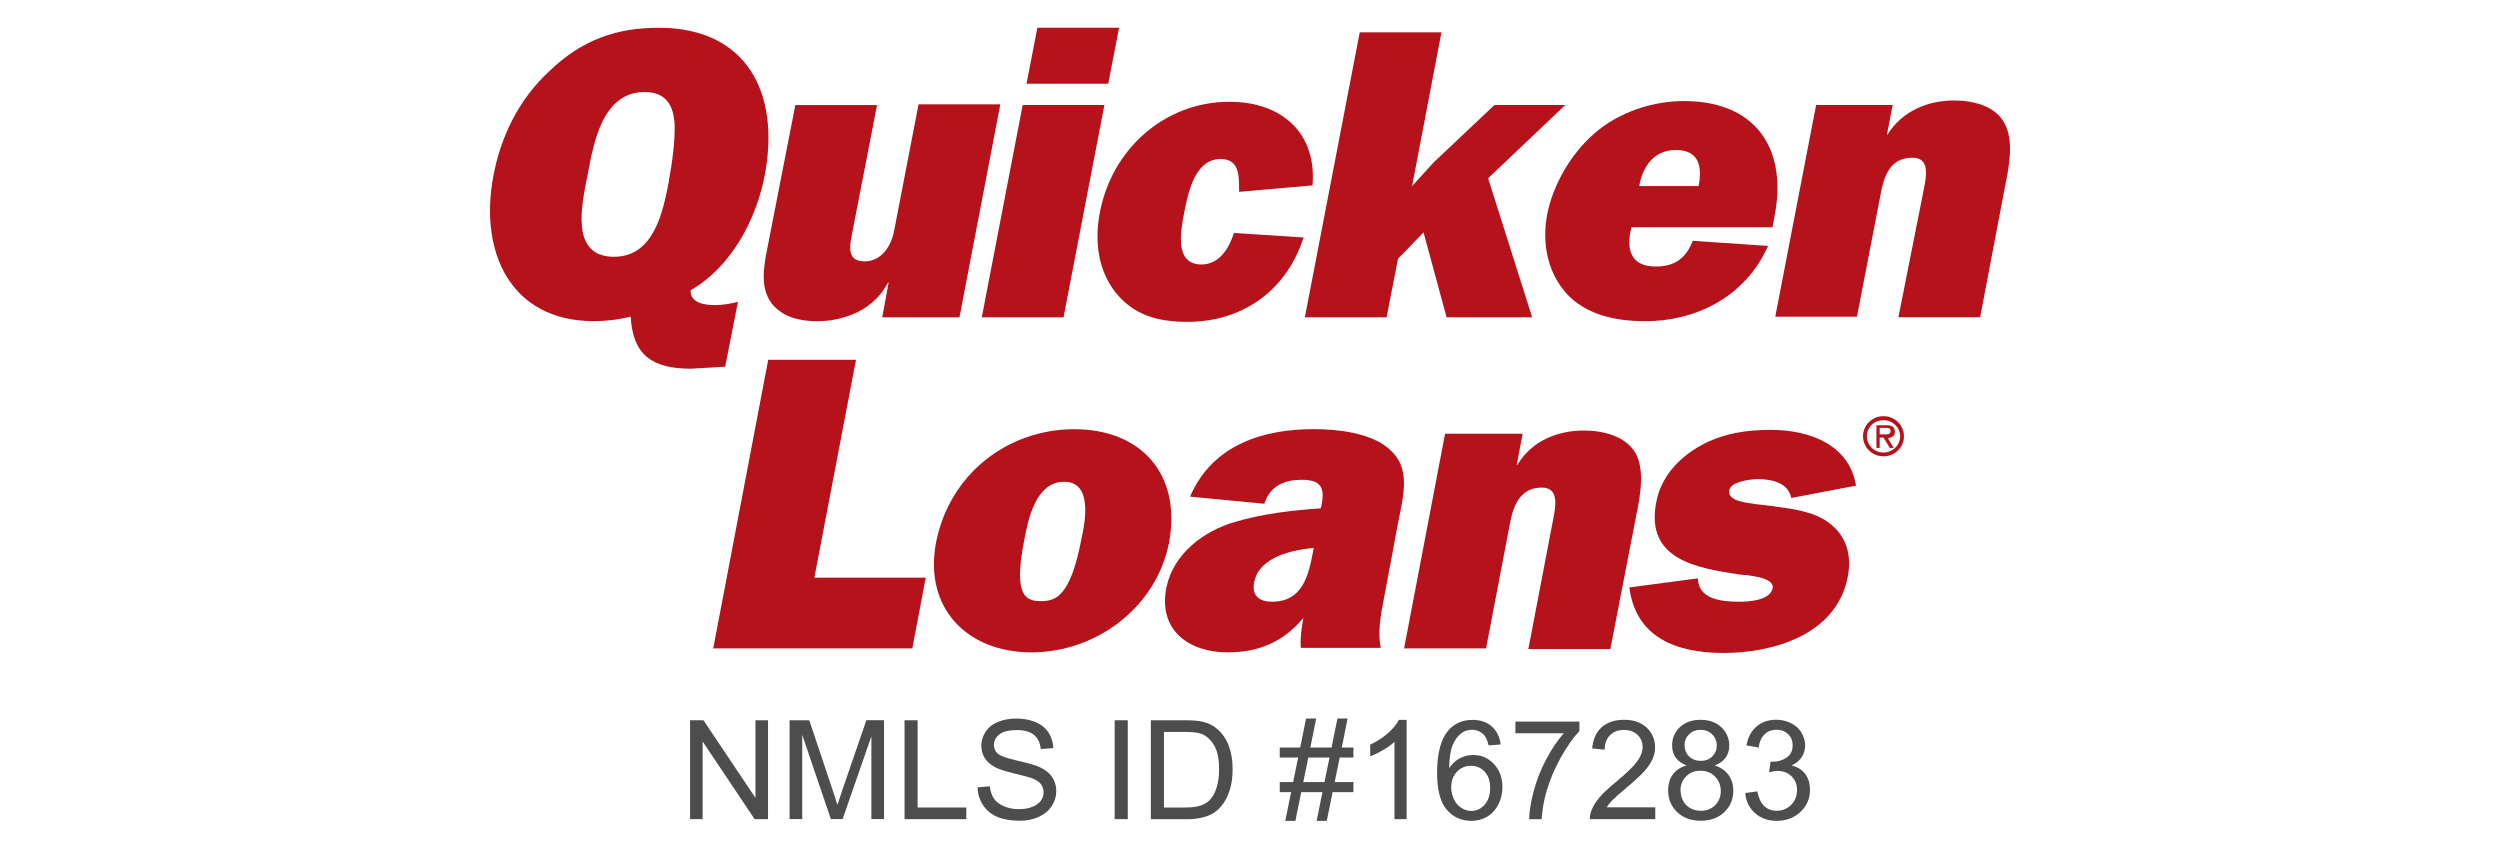 <?xml version="1.0" encoding="UTF-8"?>
<svg id="Layer_1" data-name="Layer 1" xmlns="http://www.w3.org/2000/svg" width="380" height="129" viewBox="0 0 380 129">
  <defs>
    <style>
      .cls-1 {
        fill: #b5121b;
        fill-rule: evenodd;
      }

      .cls-1, .cls-2 {
        stroke-width: 0px;
      }

      .cls-2 {
        fill: #4d4d4d;
      }
    </style>
  </defs>
  <g>
    <path class="cls-1" d="M209.9,98.46h-.02s0,.07.02.1v-.1Z"/>
    <path class="cls-1" d="M163.29,65.24c-10.12,0-18.98,6.8-21.02,17.26-1.85,9.86,4.67,16.66,14.5,16.66s18.98-6.8,20.92-16.66c1.94-10.46-4.28-17.26-14.4-17.26ZM164.36,82c-1.66,8.68-3.9,9.37-6.13,9.37s-4.28-.59-2.53-9.37c.58-3.05,1.75-8.77,6.03-8.77s3.31,5.72,2.63,8.77h0Z"/>
    <polygon class="cls-1" points="130.11 54.69 116.77 54.69 108.41 98.56 138.67 98.56 140.71 87.81 123.78 87.81 130.11 54.69"/>
    <path class="cls-1" d="M248.54,68.79c-1.46-2.46-4.77-3.35-7.78-3.35-3.9,0-7.88,1.48-10.12,5.22h-.1l.88-4.63v-.1h-11.77l-6.23,32.63h12.46l3.6-18.83c.49-2.66,1.46-5.62,4.87-5.62,2.63,0,2.14,2.76,1.75,4.73l-3.79,19.82h12.46l3.9-20.11c.69-3.35,1.36-7.1-.1-9.76h-.03Z"/>
    <path class="cls-1" d="M287.65,64.84c-.3-.2-.58-.2-.88-.2h-1.55v3.45h.49v-1.58h.58l.97,1.58h.58l-.88-1.48c.58-.1,1.07-.3,1.07-.99,0-.3-.1-.59-.39-.79h0ZM286.2,66.03h-.49v-.99h.88c.39,0,.78,0,.78.49,0,.59-.69.49-1.17.49Z"/>
    <path class="cls-1" d="M267.22,72.83c2.24,0,4.57.59,5.06,2.86l9.83-1.87c-.97-6.12-6.91-8.48-12.95-8.48-3.6,0-7.3.49-10.8,2.46-3.41,1.97-5.93,4.83-6.62,8.58-1.66,8.68,6.13,9.96,12.65,10.94,1.17.1,5.35.39,5.06,2.07-.39,1.97-3.9,2.07-5.15,2.07-2.72,0-6.13-.39-6.23-3.55l-10.41,1.38c.97,7.59,7.11,9.96,14.31,9.96s17.13-2.56,18.88-11.54c.69-3.45-.3-6.41-2.92-8.29-2.24-1.67-5.45-2.07-8.27-2.46-1.46-.2-3.99-.39-5.26-.79-.78-.2-1.75-.69-1.55-1.67.3-1.38,3.41-1.67,4.38-1.67h0Z"/>
    <path class="cls-1" d="M286.29,63.26c-1.75,0-3.11,1.38-3.11,3.05s1.36,3.05,3.11,3.05,3.11-1.38,3.11-3.05-1.36-3.05-3.11-3.05ZM286.29,68.79c-1.36,0-2.53-1.08-2.53-2.46s1.07-2.46,2.53-2.46c1.36,0,2.53,1.08,2.53,2.46s-1.17,2.46-2.53,2.46Z"/>
    <path class="cls-1" d="M210.97,68.09c-2.72-2.26-7.5-2.86-11.29-2.86-7.2,0-15.28,2.07-18.79,10.26l11.29,1.08c.88-2.76,3.11-3.64,5.64-3.64,3.02,0,3.6,1.18,3.02,4.04l-.1.3c-4.28.3-8.75.79-13.04,2.07-4.77,1.38-9.34,4.83-10.41,9.96-1.27,6.51,3.41,9.86,9.34,9.86,4.38,0,8.27-1.38,11.48-5.22-.3,1.58-.49,3.05-.39,4.54h12.15c-.45-2.24-.07-4.67.41-7.1l2.14-11.44c.88-4.63,2.24-8.88-1.46-11.84h0ZM199.58,83.87c-.69,3.55-1.55,7.59-6.23,7.59-1.94,0-3.11-.89-2.72-2.96.78-3.95,6.03-4.93,9.05-5.22l-.1.59Z"/>
    <path class="cls-1" d="M112.17,45.88c-1.16.3-2.33.49-3.5.49-1.55,0-3.78-.3-3.69-2.25,6.31-3.62,10-10.95,11.25-17.41,2.43-12.71-2.81-22.49-16.1-22.49-6.31,0-11.64,1.76-16.69,6.65-4.75,4.4-7.38,10.17-8.44,15.84-2.23,11.74,2.72,22.1,15.24,22.1,1.84,0,3.69-.2,5.63-.69.3,5.87,3.3,7.92,9.12,7.92l5.24-.3s1.94-9.87,1.94-9.87ZM101.68,27.49c-.88,4.6-2.23,11.54-8.35,11.54-6.7,0-4.95-7.83-3.98-12.62.88-4.69,2.23-12.42,8.63-12.42,3.2,0,4.36,1.95,4.56,4.79.1,2.54-.39,6.16-.88,8.7h0Z"/>
    <path class="cls-1" d="M117.5,46.37c1.65,1.86,4.08,2.45,6.7,2.45,4.08,0,8.63-1.67,10.77-5.87h.1l-.97,5.28h11.74l6.21-32.37h-12.43l-3.59,18.58c-.19,1.17-.49,2.35-1.26,3.43-.77,1.17-2.04,1.86-3.3,1.86-2.81,0-2.33-2.25-1.94-4.3l3.78-19.46h-12.42l-4.36,22.3c-.58,3.03-.88,5.87.97,8.12h0Z"/>
    <polygon class="cls-1" points="170.1 4.22 157.68 4.22 156.03 12.73 168.45 12.73 170.1 4.22"/>
    <path class="cls-1" d="M169.62,44.52c2.72,3.32,6.21,4.4,10.87,4.4,8.15,0,14.94-4.49,17.66-12.82l-10.58-.69c-.77,2.35-2.23,4.79-4.95,4.79-4.08,0-3.2-4.89-2.62-7.92.58-2.84,1.55-8.11,5.53-8.11,2.81,0,2.81,2.45,2.81,4.69v.3l11.16-.98c.68-8.02-4.75-12.71-12.62-12.71-9.8,0-17.86,7.14-19.7,16.82-.88,4.6-.19,8.9,2.43,12.23h0Z"/>
    <polygon class="cls-1" points="161.66 48.23 167.87 15.96 155.45 15.96 149.23 48.23 161.66 48.23"/>
    <polygon class="cls-1" points="210.76 48.23 212.5 39.33 216.38 35.32 219.88 48.23 232.89 48.23 226.19 27.1 237.93 15.96 227.16 15.96 217.94 24.66 214.64 28.28 219.1 4.91 206.68 4.91 198.34 48.23 210.76 48.23"/>
    <path class="cls-1" d="M238.09,44.61c3.01,3.23,7.38,4.21,12.03,4.21,7.57,0,15.14-3.62,18.63-11.44l-11.45-.78c-1.07,2.74-2.81,3.91-5.63,3.91-3.78,0-4.56-2.54-3.69-5.97h21.45l.3-1.67c2.04-10.56-3.11-17.51-13.78-17.51-4.56,0-9.8,1.56-13.68,4.99-3.59,3.13-6.21,7.83-7.08,12.13-.88,4.6.1,9,2.92,12.13h0ZM254.69,22.8c3.5,0,4.08,2.35,3.5,5.48h-9.02c.49-2.93,2.23-5.48,5.53-5.48Z"/>
    <path class="cls-1" d="M304.66,18.69c-1.36-2.54-4.66-3.42-7.66-3.42-3.88,0-7.86,1.56-10.09,5.18h-.1l.88-4.49h-11.64l-6.21,32.17h12.42l3.59-18.59c.49-2.64,1.36-5.57,4.85-5.57,2.62,0,2.13,2.74,1.74,4.69l-3.88,19.56h12.42l3.78-19.85c.68-3.32,1.36-7.04-.1-9.68h0Z"/>
  </g>
  <g>
    <path class="cls-2" d="M104.89,124.51v-15.03h2.04l7.9,11.8v-11.8h1.91v15.03h-2.04l-7.9-11.81v11.81h-1.91Z"/>
    <path class="cls-2" d="M120.02,124.51v-15.03h2.99l3.56,10.64c.33.99.57,1.73.72,2.22.17-.55.44-1.35.8-2.41l3.6-10.46h2.68v15.03h-1.92v-12.58l-4.37,12.58h-1.79l-4.35-12.8v12.8h-1.92Z"/>
    <path class="cls-2" d="M137.49,124.51v-15.03h1.99v13.26h7.4v1.77h-9.39Z"/>
    <path class="cls-2" d="M148.57,119.68l1.88-.16c.09.75.3,1.37.62,1.85.32.48.83.87,1.51,1.17.68.3,1.45.45,2.31.45.76,0,1.43-.11,2.01-.34s1.01-.54,1.3-.93c.28-.39.43-.82.43-1.29s-.14-.88-.41-1.24c-.27-.35-.72-.65-1.35-.89-.4-.16-1.3-.4-2.68-.73-1.38-.33-2.35-.64-2.9-.94-.72-.38-1.25-.84-1.6-1.4-.35-.56-.53-1.18-.53-1.87,0-.76.22-1.47.65-2.13.43-.66,1.06-1.16,1.89-1.5s1.75-.51,2.76-.51c1.11,0,2.1.18,2.95.54.85.36,1.51.89,1.96,1.58s.7,1.49.74,2.37l-1.91.14c-.1-.95-.45-1.67-1.04-2.15s-1.46-.73-2.62-.73-2.08.22-2.63.66c-.55.44-.83.97-.83,1.59,0,.54.19.98.58,1.33.38.35,1.38.71,3,1.07,1.62.37,2.73.69,3.33.96.88.4,1.52.91,1.94,1.53.42.62.63,1.33.63,2.14s-.23,1.55-.69,2.26c-.46.71-1.12,1.26-1.97,1.65-.86.39-1.82.59-2.9.59-1.36,0-2.5-.2-3.42-.59-.92-.4-1.64-.99-2.16-1.79-.52-.8-.8-1.7-.83-2.7Z"/>
    <path class="cls-2" d="M169.43,124.51v-15.03h1.99v15.03h-1.99Z"/>
    <path class="cls-2" d="M174.93,124.51v-15.03h5.18c1.17,0,2.06.07,2.68.22.86.2,1.6.56,2.2,1.08.79.67,1.39,1.53,1.78,2.57.39,1.04.59,2.23.59,3.57,0,1.14-.13,2.15-.4,3.04-.27.88-.61,1.61-1.03,2.19-.42.58-.87,1.03-1.37,1.36-.5.33-1.09.58-1.79.75s-1.51.26-2.42.26h-5.42ZM176.92,122.74h3.21c.99,0,1.77-.09,2.33-.28s1.01-.44,1.35-.78c.47-.47.84-1.11,1.1-1.9.26-.8.39-1.76.39-2.9,0-1.57-.26-2.78-.77-3.62-.52-.84-1.14-1.41-1.88-1.7-.53-.21-1.39-.31-2.57-.31h-3.16v11.48Z"/>
    <path class="cls-2" d="M195.36,124.77l.89-4.37h-1.73v-1.53h2.04l.76-3.72h-2.8v-1.53h3.11l.89-4.4h1.54l-.89,4.4h3.23l.89-4.4h1.55l-.89,4.4h1.77v1.53h-2.08l-.77,3.72h2.85v1.53h-3.16l-.89,4.37h-1.54l.88-4.37h-3.22l-.89,4.37h-1.54ZM198.1,118.87h3.22l.77-3.72h-3.23l-.76,3.72Z"/>
    <path class="cls-2" d="M213.81,124.51h-1.85v-11.76c-.44.42-1.03.85-1.75,1.27-.72.42-1.37.74-1.94.95v-1.78c1.03-.49,1.93-1.07,2.71-1.76s1.32-1.36,1.64-2.01h1.19v15.09Z"/>
    <path class="cls-2" d="M228.11,113.16l-1.84.14c-.16-.72-.4-1.25-.7-1.58-.5-.53-1.11-.79-1.85-.79-.59,0-1.1.16-1.55.49-.58.42-1.04,1.04-1.37,1.86-.33.81-.51,1.97-.52,3.48.44-.68.99-1.18,1.63-1.51s1.32-.49,2.02-.49c1.23,0,2.28.45,3.14,1.36.86.91,1.3,2.08,1.3,3.51,0,.94-.2,1.82-.61,2.63-.41.81-.97,1.43-1.68,1.86s-1.52.65-2.42.65c-1.54,0-2.79-.57-3.76-1.7-.97-1.13-1.46-3-1.46-5.59,0-2.91.54-5.02,1.61-6.34.94-1.15,2.2-1.72,3.78-1.72,1.18,0,2.15.33,2.91.99.76.66,1.21,1.58,1.36,2.75ZM220.58,119.64c0,.64.14,1.25.41,1.83s.65,1.02,1.13,1.33c.49.3.99.46,1.53.46.78,0,1.45-.31,2.01-.94.56-.63.84-1.48.84-2.56s-.28-1.86-.83-2.46c-.55-.6-1.25-.9-2.09-.9s-1.54.3-2.12.9c-.58.6-.87,1.38-.87,2.35Z"/>
    <path class="cls-2" d="M230.34,111.45v-1.77h9.73v1.44c-.96,1.02-1.91,2.37-2.85,4.06-.94,1.69-1.67,3.43-2.18,5.21-.37,1.26-.6,2.64-.71,4.13h-1.9c.02-1.18.25-2.61.7-4.29s1.08-3.29,1.91-4.84c.83-1.56,1.71-2.87,2.65-3.93h-7.36Z"/>
    <path class="cls-2" d="M251.6,122.74v1.77h-9.94c-.01-.44.06-.87.22-1.28.25-.68.66-1.34,1.22-2s1.36-1.42,2.41-2.28c1.63-1.34,2.74-2.4,3.31-3.18.57-.78.86-1.52.86-2.22,0-.73-.26-1.35-.78-1.85-.52-.5-1.21-.75-2.05-.75-.89,0-1.6.27-2.13.8s-.8,1.27-.81,2.21l-1.9-.2c.13-1.42.62-2.49,1.47-3.24.85-.74,1.99-1.11,3.41-1.11s2.58.4,3.42,1.2c.84.8,1.26,1.79,1.26,2.97,0,.6-.12,1.19-.37,1.77s-.65,1.19-1.23,1.84-1.52,1.52-2.85,2.64c-1.11.93-1.82,1.56-2.13,1.89-.31.33-.57.67-.78,1h7.37Z"/>
    <path class="cls-2" d="M256.41,116.36c-.77-.28-1.33-.68-1.7-1.2s-.55-1.14-.55-1.87c0-1.09.39-2.01,1.18-2.76.79-.74,1.83-1.12,3.14-1.12s2.37.38,3.17,1.14c.8.76,1.2,1.69,1.2,2.78,0,.7-.18,1.3-.55,1.82-.37.52-.92.92-1.67,1.19.92.3,1.63.79,2.11,1.46s.72,1.47.72,2.4c0,1.29-.45,2.37-1.36,3.24-.91.88-2.11,1.31-3.59,1.31s-2.68-.44-3.59-1.32c-.91-.88-1.36-1.97-1.36-3.29,0-.98.25-1.8.74-2.46.5-.66,1.2-1.11,2.12-1.35ZM255.45,120.17c0,.53.12,1.04.37,1.53s.62.87,1.11,1.14c.49.27,1.02.4,1.59.4.88,0,1.61-.28,2.18-.85s.86-1.29.86-2.16-.3-1.62-.89-2.21-1.33-.87-2.22-.87-1.59.29-2.16.86-.86,1.29-.86,2.15ZM256.05,113.23c0,.71.23,1.29.69,1.74s1.05.68,1.78.68,1.29-.22,1.75-.67c.45-.45.68-1,.68-1.65s-.23-1.25-.7-1.71c-.47-.46-1.05-.69-1.75-.69s-1.29.23-1.75.68-.7.99-.7,1.62Z"/>
    <path class="cls-2" d="M265.26,120.54l1.85-.25c.21,1.05.57,1.8,1.08,2.26.51.46,1.13.69,1.86.69.87,0,1.6-.3,2.2-.9.6-.6.9-1.35.9-2.23s-.28-1.55-.83-2.1c-.55-.55-1.26-.83-2.11-.83-.35,0-.78.07-1.3.21l.21-1.62c.12.01.22.02.3.02.79,0,1.49-.21,2.12-.62s.94-1.04.94-1.9c0-.68-.23-1.24-.69-1.68-.46-.44-1.05-.67-1.77-.67s-1.32.23-1.79.68-.79,1.13-.92,2.03l-1.85-.33c.23-1.24.74-2.2,1.54-2.88.8-.68,1.79-1.02,2.98-1.02.82,0,1.58.18,2.27.53.69.35,1.22.83,1.58,1.44s.55,1.25.55,1.94-.17,1.24-.52,1.77-.86.96-1.55,1.27c.89.21,1.58.63,2.07,1.28.49.65.74,1.46.74,2.43,0,1.31-.48,2.42-1.44,3.34-.96.91-2.17,1.37-3.63,1.37-1.32,0-2.41-.39-3.29-1.18s-1.37-1.8-1.49-3.06Z"/>
  </g>
</svg>